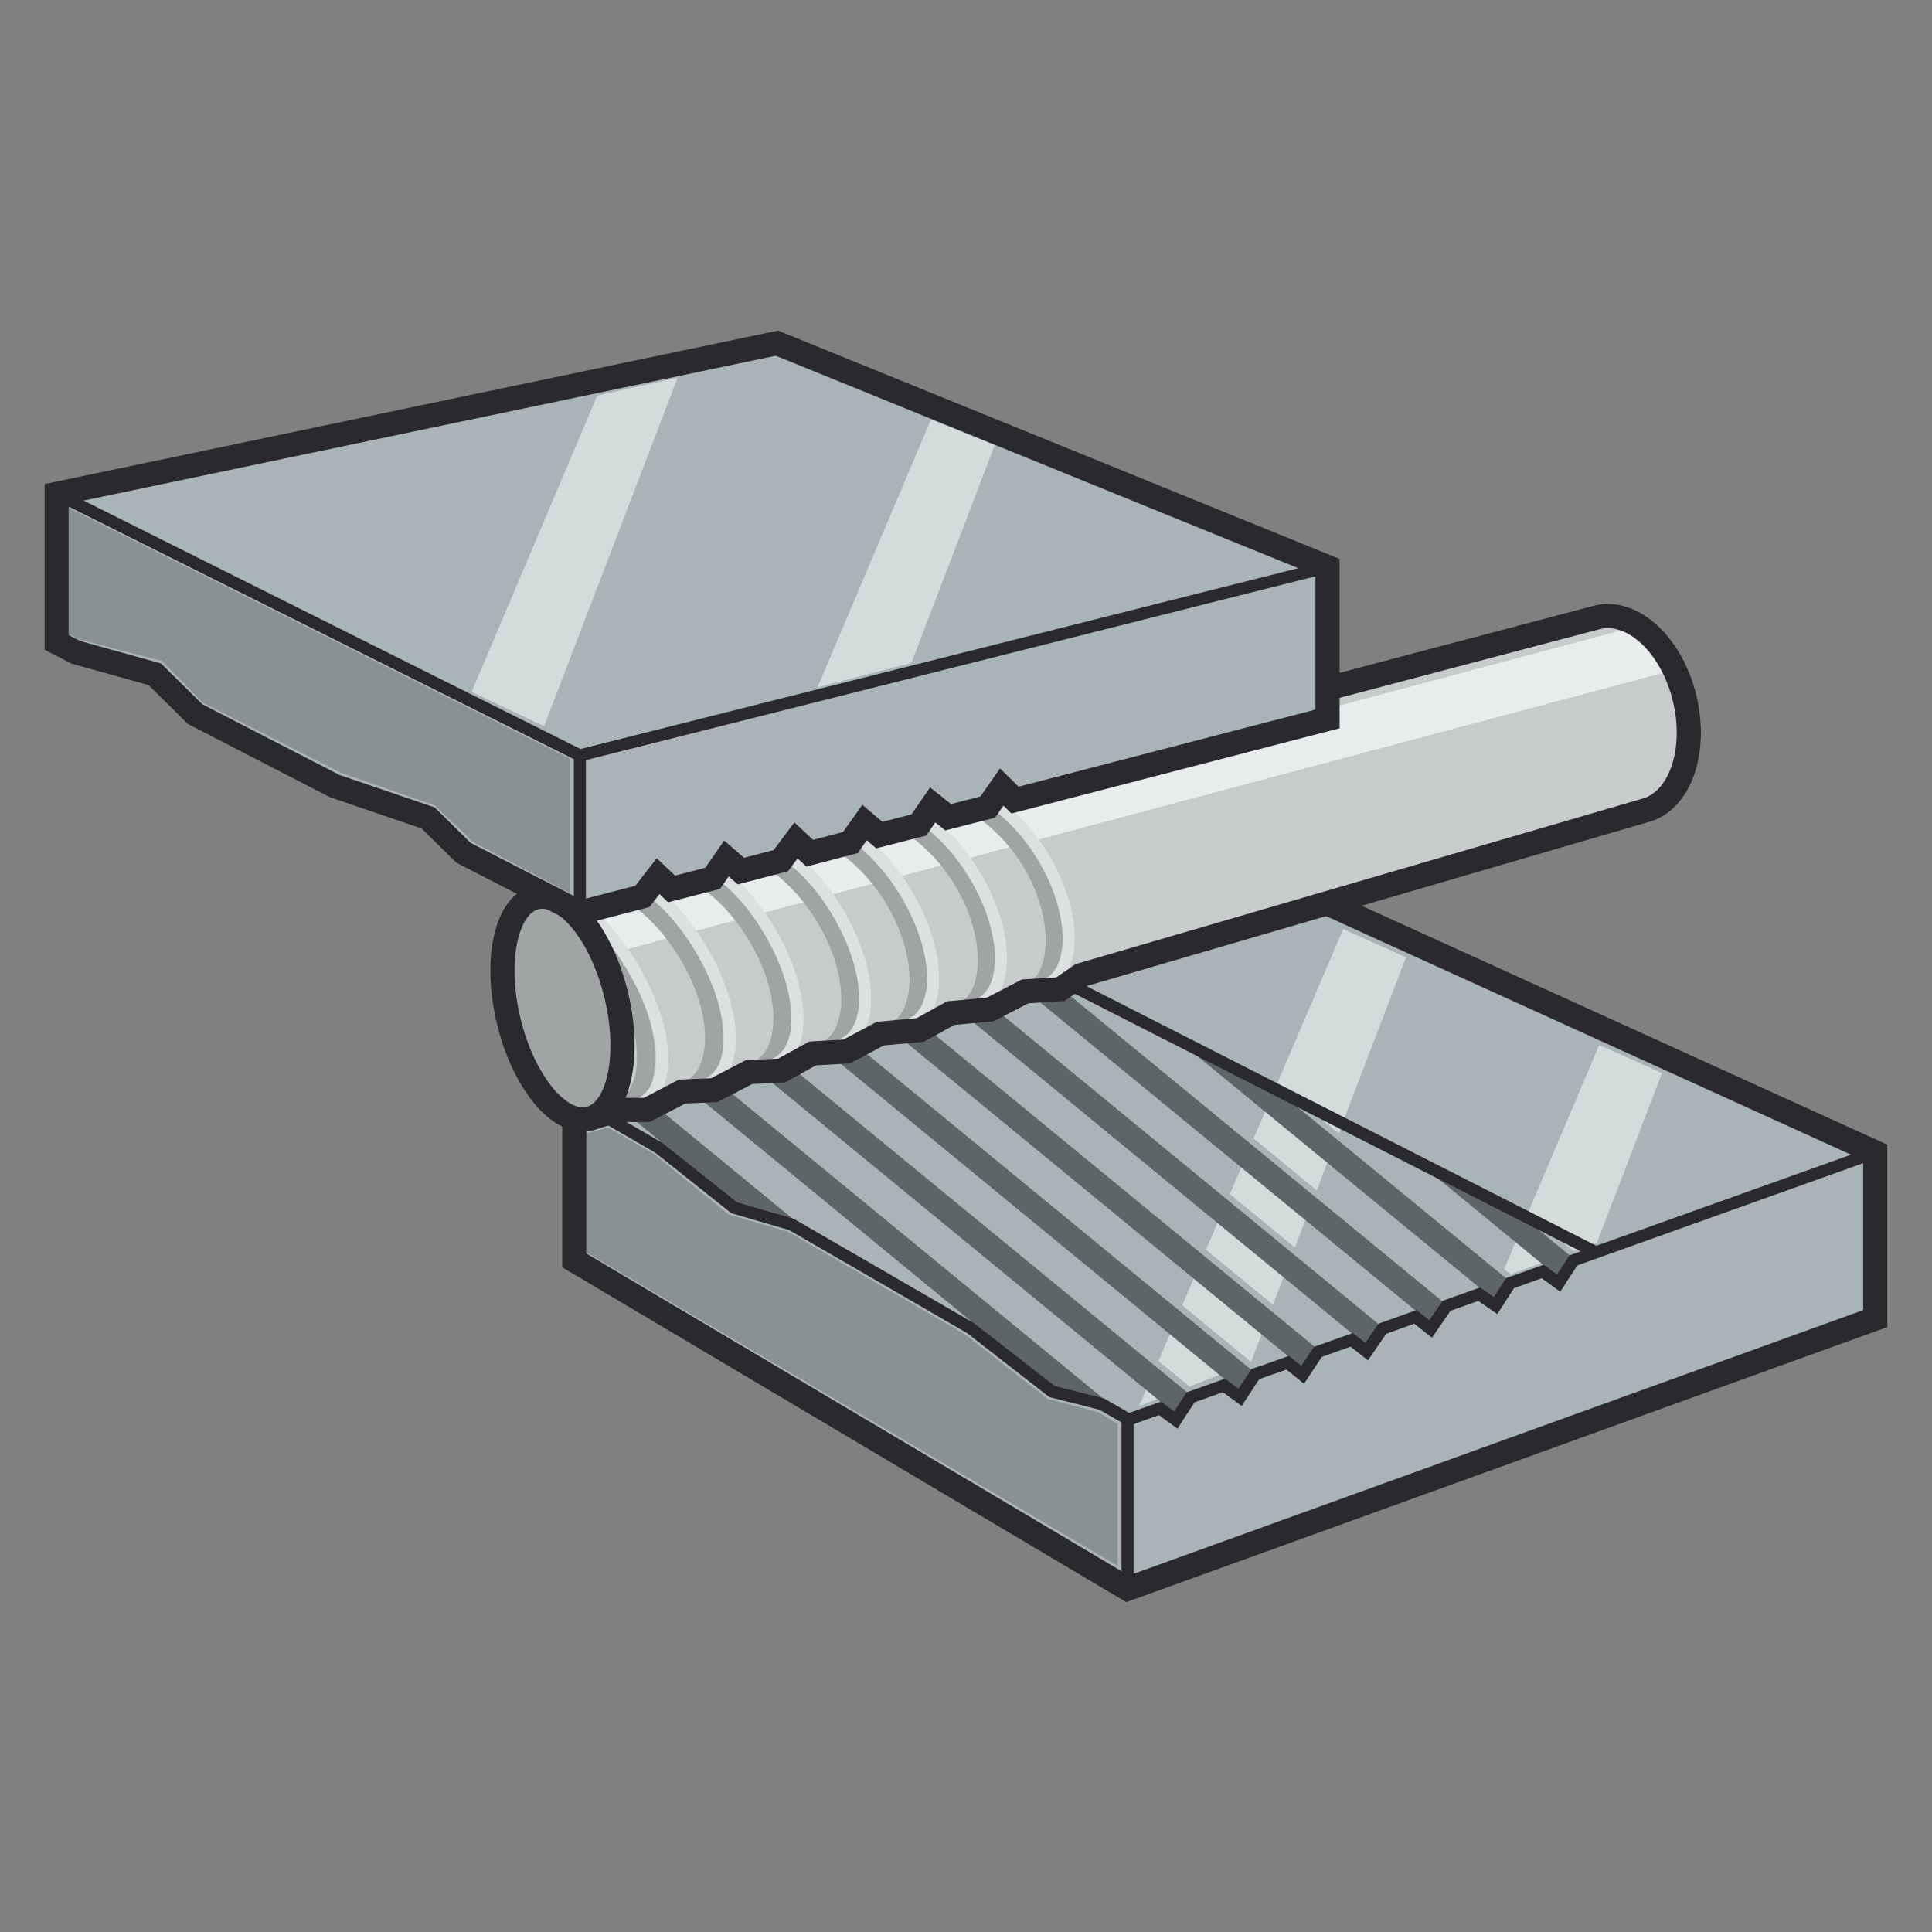 <?xml version="1.0" encoding="UTF-8"?>
<svg id="Layer_2" data-name="Layer 2" xmlns="http://www.w3.org/2000/svg" xmlns:xlink="http://www.w3.org/1999/xlink" viewBox="0 0 80 80">
  <rect x="0" y="0" width="80" height="80" fill="#808080" stroke="none"/>
  <defs>
    <style>
      .cls-1 {
        fill: #d3dbdb;
      }

      .cls-2, .cls-3, .cls-4, .cls-5 {
        stroke: #29292e;
      }

      .cls-2, .cls-6 {
        stroke-width: .5px;
      }

      .cls-2, .cls-6, .cls-7, .cls-8, .cls-9, .cls-10, .cls-5 {
        fill: none;
      }

      .cls-2, .cls-6, .cls-8, .cls-9, .cls-10, .cls-4, .cls-5 {
        stroke-miterlimit: 10;
      }

      .cls-3 {
        fill: #a1a4a5;
        stroke-linejoin: round;
      }

      .cls-6 {
        stroke: #dde0e0;
      }

      .cls-8 {
        stroke: #5e6566;
      }

      .cls-11 {
        clip-path: url(#clippath-1);
      }

      .cls-12 {
        fill: #e9eced;
      }

      .cls-9 {
        stroke: #a1a4a5;
        stroke-width: .75px;
      }

      .cls-13 {
        fill: #889294;
      }

      .cls-10 {
        stroke: #a8b4b8;
      }

      .cls-14 {
        fill: #c8cbcb;
      }

      .cls-4 {
        fill: #a8b4b8;
      }

      .cls-15 {
        clip-path: url(#clippath);
      }
    </style>
    <clipPath id="clippath">
      <polygon class="cls-7" points="42.82 40.01 66.09 51.86 65.14 52.19 64.55 53.08 63.9 52.64 62.69 53.07 61.99 54 61.25 53.59 60.11 54 59.4 54.93 58.59 54.5 57.3 55 56.71 55.89 55.98 55.47 54.81 55.89 54 56.86 53.26 56.44 51.99 56.9 51.44 57.65 50.74 57.35 49.45 57.81 48.79 58.72 48.1 58.29 46.73 58.78 45.62 58.14 43.56 57.62 40.38 55.11 32.77 50.7 30.34 50.09 27.17 47.37 23.78 45.5 42.82 40.01"/>
    </clipPath>
    <clipPath id="clippath-1">
      <polygon class="cls-7" points="22.49 37.08 39.58 32.55 41.75 33.43 44.36 37.08 44.12 40.45 24.39 46.32 25.25 43.32 24.44 39.76 22.49 37.08"/>
    </clipPath>
  </defs>
  <g id="icons">
    <g>
      <rect class="cls-7" width="80" height="80"/>
      <g>
        <polygon class="cls-4" points="23.78 45.5 23.78 52.19 46.69 65.79 77.65 54.6 77.65 47.72 53.6 36.79 23.78 45.5"/>
        <polygon class="cls-1" points="68.82 44.43 66.13 51.45 62.12 52.93 66.22 43.27 68.82 44.43"/>
        <polygon class="cls-1" points="58.22 39.64 51.79 56.43 47.17 58.22 55.62 38.47 58.22 39.64"/>
        <g class="cls-15">
          <g>
            <line class="cls-10" x1="47.43" y1="37.89" x2="67.35" y2="54.25"/>
            <line class="cls-10" x1="44.69" y1="38.74" x2="64.62" y2="55.12"/>
            <line class="cls-10" x1="41.94" y1="39.6" x2="61.89" y2="55.99"/>
            <line class="cls-10" x1="39.19" y1="40.45" x2="59.16" y2="56.86"/>
            <line class="cls-10" x1="36.44" y1="41.31" x2="56.43" y2="57.73"/>
            <line class="cls-10" x1="33.69" y1="42.16" x2="53.7" y2="58.6"/>
            <line class="cls-10" x1="30.94" y1="43.02" x2="50.97" y2="59.47"/>
            <line class="cls-10" x1="28.19" y1="43.87" x2="48.24" y2="60.34"/>
            <line class="cls-10" x1="25.44" y1="44.73" x2="45.51" y2="61.21"/>
          </g>
          <g>
            <line class="cls-8" x1="46.42" y1="37.38" x2="66.34" y2="53.73"/>
            <line class="cls-8" x1="43.67" y1="38.23" x2="63.61" y2="54.6"/>
            <line class="cls-8" x1="40.92" y1="39.09" x2="60.88" y2="55.48"/>
            <line class="cls-8" x1="38.18" y1="39.94" x2="58.15" y2="56.35"/>
            <line class="cls-8" x1="35.43" y1="40.8" x2="55.42" y2="57.22"/>
            <line class="cls-8" x1="32.68" y1="41.65" x2="52.69" y2="58.09"/>
            <line class="cls-8" x1="29.93" y1="42.51" x2="49.96" y2="58.96"/>
            <line class="cls-8" x1="27.18" y1="43.36" x2="47.23" y2="59.83"/>
            <line class="cls-8" x1="24.43" y1="44.22" x2="44.5" y2="60.7"/>
          </g>
        </g>
        <polyline class="cls-2" points="23.78 45.5 27.27 47.52 30.4 50.01 32.77 50.7 40.18 54.99 43.56 57.62 45.62 58.14 46.73 58.78 48.03 58.32 48.69 58.8 49.3 57.86 50.68 57.37 51.35 57.86 51.98 56.9 53.32 56.43 53.94 56.93 54.57 55.98 55.97 55.48 56.59 55.97 57.24 55.02 58.61 54.53 59.24 55.03 59.9 54.07 61.25 53.59 61.93 54.06 62.53 53.13 63.88 52.65 64.54 53.13 65.15 52.19 77.65 47.72"/>
        <line class="cls-2" x1="66.09" y1="51.86" x2="42.82" y2="40.01"/>
        <line class="cls-2" x1="46.69" y1="65.79" x2="46.69" y2="58.78"/>
        <path class="cls-14" d="M22.19,37.16l43.96-11.6c1.46-.35,3.08,1.15,3.61,3.37.53,2.21-.22,4.29-1.68,4.64l-43.68,12.75"/>
        <path class="cls-12" d="M25.34,39.47c-.14-.35-.33-.73-.57-1.14-.18-.3-.35-.56-.53-.79,14.39-3.84,28.78-7.67,43.17-11.51.19.13.4.29.61.49.48.46.78.94.97,1.31-14.55,3.88-29.1,7.76-43.65,11.64Z"/>
        <g class="cls-11">
          <g>
            <path class="cls-9" d="M38.19,32.84c1.25-.44,3.6,1.04,4.75,3.29s.89,4.54-.36,4.98"/>
            <path class="cls-9" d="M35.41,33.61c1.27-.45,3.54,1.04,4.71,3.31,1.16,2.27.91,4.55-.36,5"/>
            <path class="cls-9" d="M32.62,34.38c1.28-.45,3.49,1.03,4.66,3.32s.93,4.57-.35,5.02"/>
            <path class="cls-9" d="M29.83,35.15c1.29-.46,3.43,1.02,4.61,3.34,1.19,2.31.95,4.58-.35,5.04"/>
            <path class="cls-9" d="M27.05,35.91c1.3-.46,3.37,1.02,4.57,3.35s.96,4.6-.34,5.06"/>
            <path class="cls-9" d="M24.26,36.68c1.32-.46,3.31,1.01,4.52,3.37,1.21,2.36.98,4.61-.34,5.08"/>
            <path class="cls-9" d="M21.47,37.45c1.33-.47,3.26,1,4.48,3.38s1,4.63-.33,5.1"/>
          </g>
        </g>
        <g>
          <path class="cls-6" d="M39.06,32.71c1.25-.44,3.26,1.03,4.41,3.27,1.15,2.24,1,4.41-.25,4.85"/>
          <path class="cls-6" d="M36.25,33.45c1.26-.45,3.24,1.04,4.4,3.31,1.16,2.26,1.03,4.44-.23,4.89"/>
          <path class="cls-6" d="M33.44,34.19c1.28-.45,3.21,1.06,4.38,3.34s1.07,4.48-.21,4.93"/>
          <path class="cls-6" d="M30.62,34.94c1.29-.45,3.19,1.08,4.37,3.38,1.18,2.31,1.1,4.51-.19,4.96"/>
          <path class="cls-6" d="M27.81,35.68c1.3-.46,3.17,1.09,4.36,3.42,1.19,2.33,1.13,4.54-.17,5"/>
          <path class="cls-6" d="M25,36.42c1.31-.46,3.14,1.11,4.35,3.46,1.2,2.35,1.17,4.58-.15,5.04"/>
          <path class="cls-6" d="M22.19,37.16c1.32-.47,3.12,1.12,4.34,3.5s1.2,4.61-.12,5.08"/>
        </g>
        <path class="cls-5" d="M22.19,37.16l43.96-11.6c1.46-.35,3.08,1.15,3.61,3.37.53,2.21-.22,4.29-1.68,4.64l-23.33,6.81-.84.58-1.46.09-1.45.75-1.63.15-1.27.7-1.65.15-1.39.74-1.41.08-1.29.71-1.34.06-1.44.75-1.34.06-1.46.76h-1.2s-1.19.37-1.19.37"/>
        <ellipse class="cls-3" cx="23.29" cy="41.74" rx="2.29" ry="4.71" transform="translate(-9.13 6.62) rotate(-13.55)"/>
        <polygon class="cls-13" points="25.17 46.69 24.3 46.93 24.3 51.87 46.28 64.84 46.28 58.96 45.48 58.48 43.39 57.93 39.95 55.25 32.64 51.01 30.15 50.28 27.06 47.77 25.17 46.69"/>
        <polygon class="cls-4" points="2.35 20.45 2.35 26.6 3.14 27.01 6.41 27.92 8.08 29.57 13.86 32.55 17.73 33.87 19.19 35.31 23.58 37.57 24.01 37.79 24.9 37.56 26.6 37.12 27.25 36.28 27.81 36.81 29.51 36.37 30.08 35.55 30.68 36.07 32.33 35.64 32.96 34.8 33.53 35.33 35.21 34.89 35.8 34.06 36.41 34.58 38.05 34.16 38.62 33.33 39.26 33.84 40.9 33.42 41.48 32.59 42.03 33.13 54.97 29.77 54.97 23.48 32.17 14.21 2.35 20.45"/>
        <polyline class="cls-2" points="2.35 20.45 24.01 31.28 54.97 23.48"/>
        <line class="cls-2" x1="24.01" y1="37.79" x2="24.01" y2="31.28"/>
        <polygon class="cls-13" points="2.84 21.03 2.84 26.25 3.22 26.46 6.71 27.37 8.38 29.09 14.13 32 18.01 33.35 19.57 34.85 23.6 36.99 23.6 31.42 2.84 21.03"/>
        <polygon class="cls-1" points="41.19 18.43 37.74 27.45 33.85 28.46 38.55 17.37 41.19 18.43"/>
        <polygon class="cls-1" points="28.06 15.64 22.53 30.07 19.53 28.65 24.73 16.38 28.06 15.64"/>
      </g>
    </g>
  </g>
</svg>